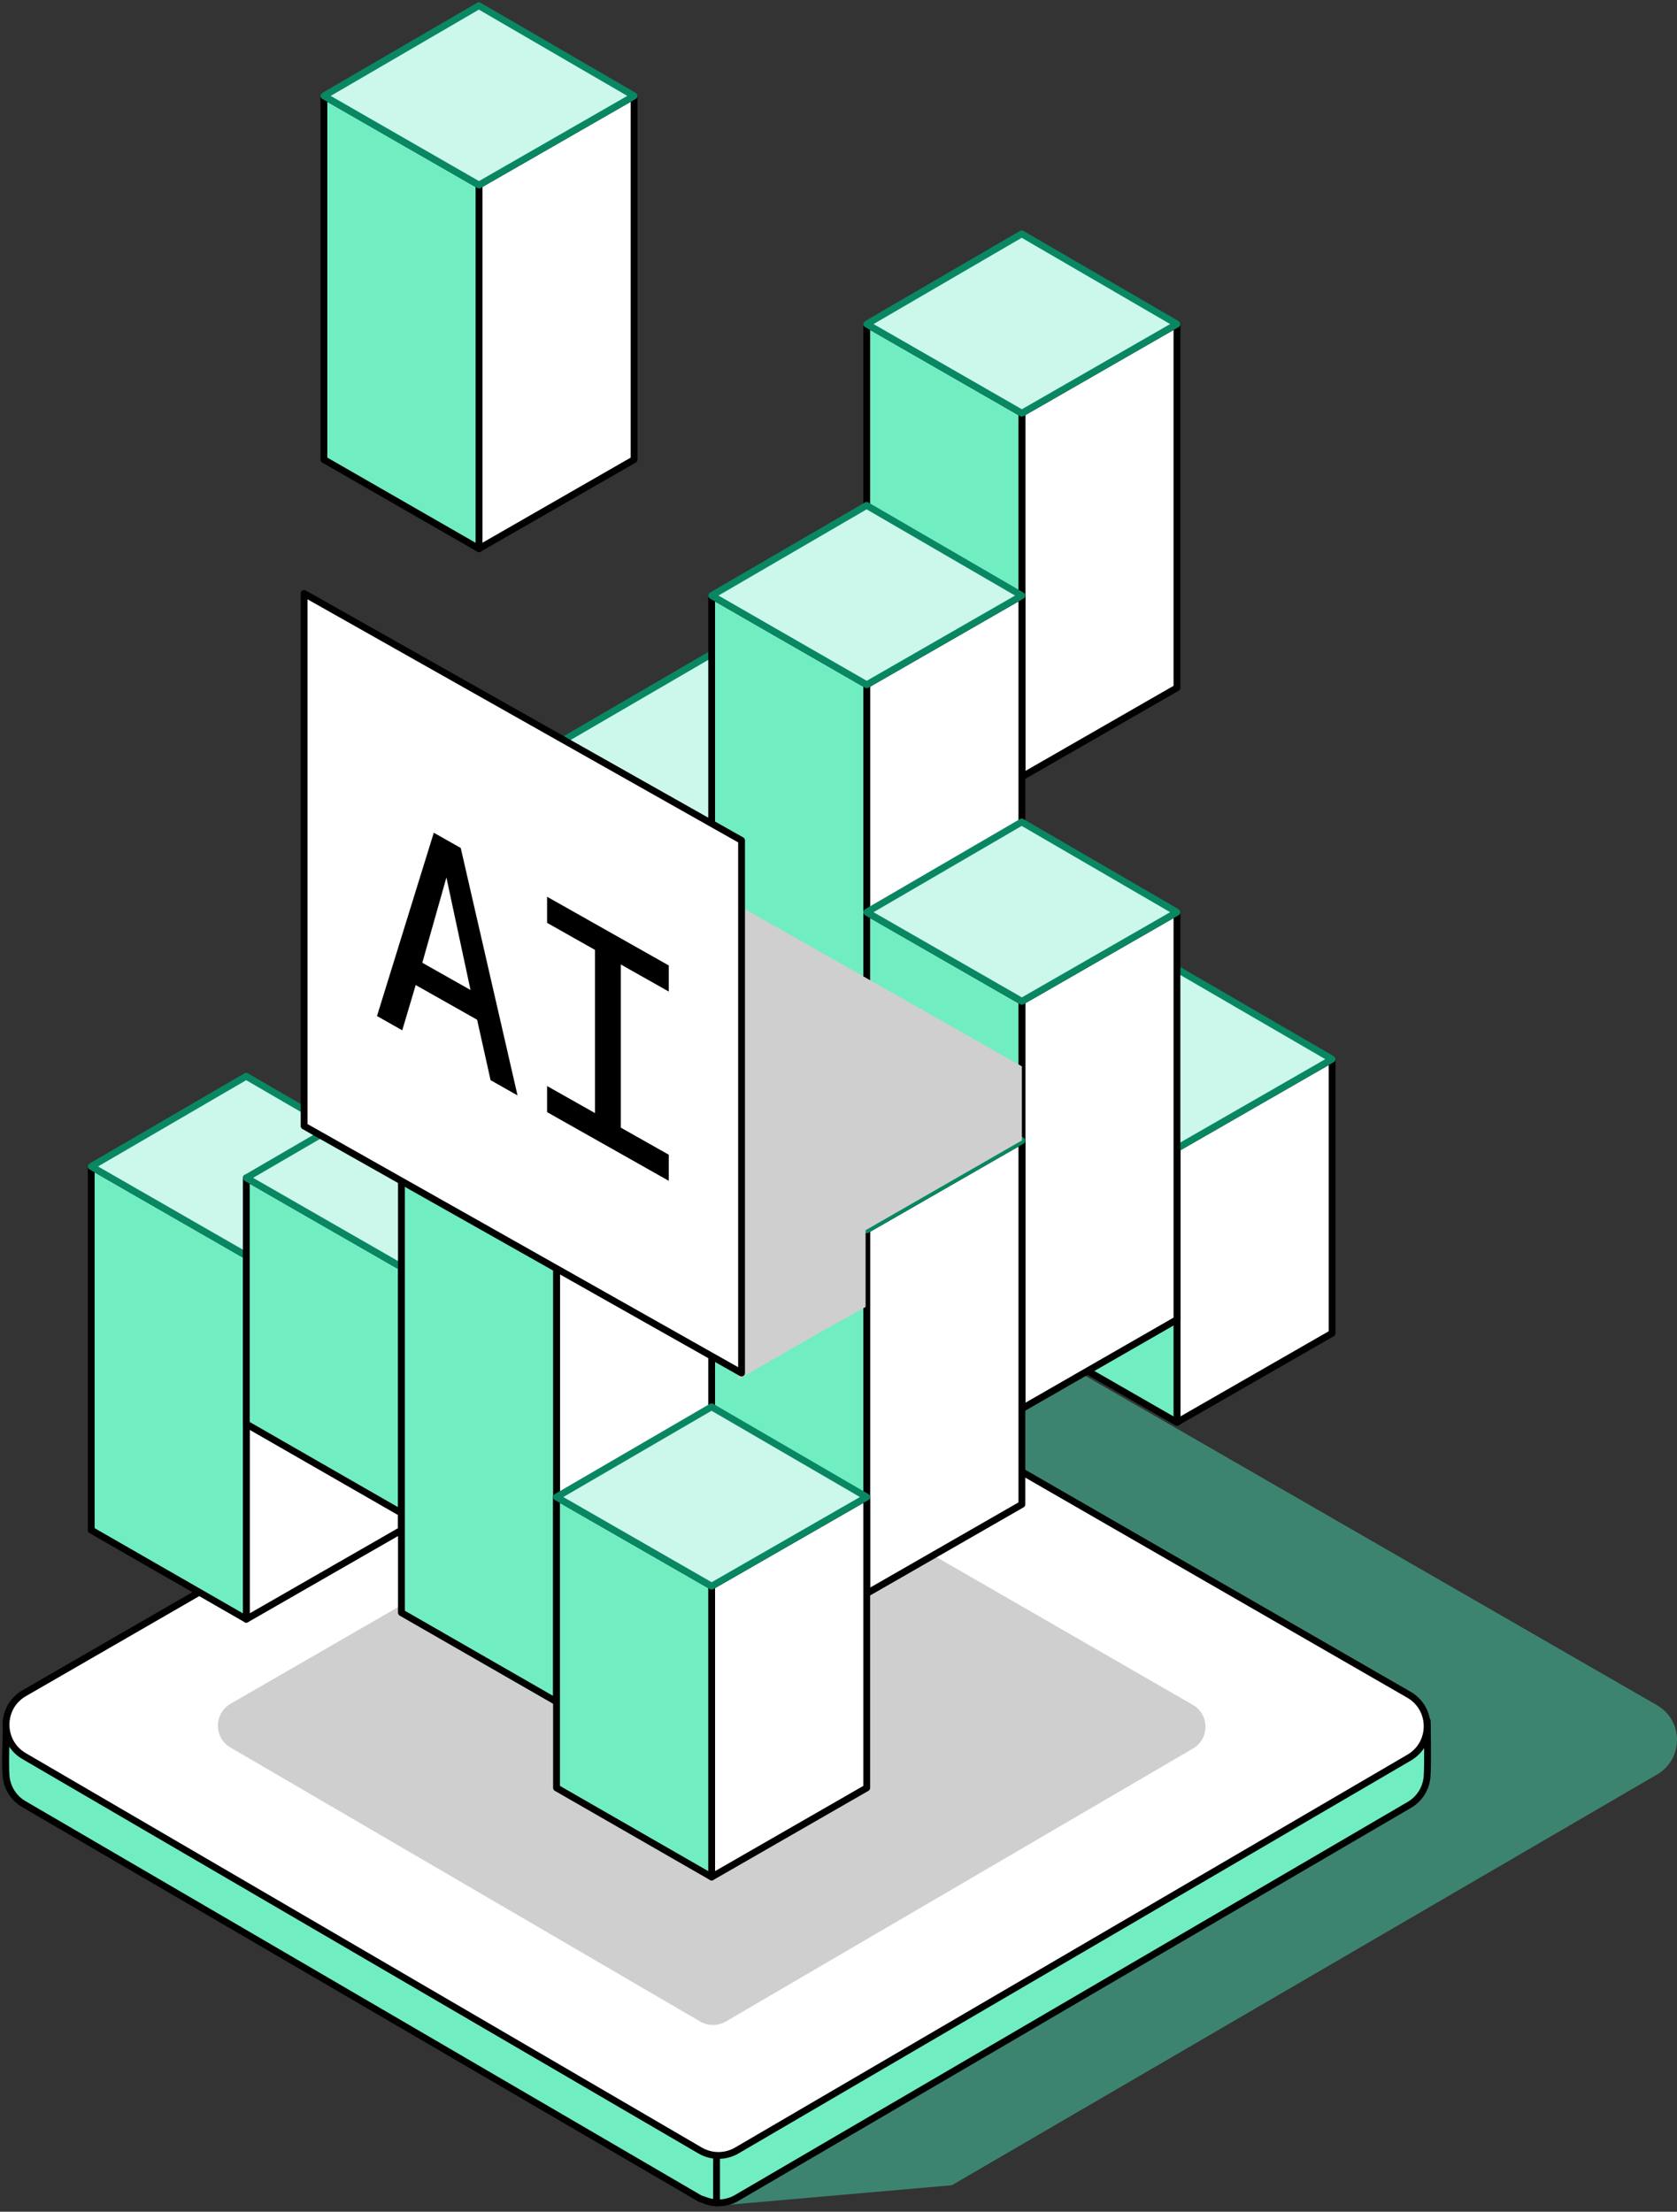 <svg width="295" height="389" viewBox="0 0 295 389" fill="none" xmlns="http://www.w3.org/2000/svg">
<rect x="0" y="0" width="295" height="389" fill="#333333" stroke="none"/>
<path d="M167.425 384.347L291.496 312.097C296.179 309.374 296.166 302.609 291.47 299.906L160.893 224.695C158.713 223.443 156.025 223.443 153.838 224.695L22.535 300.196C17.838 302.899 17.819 309.657 22.495 312.387L128.309 387.756L167.418 384.341L167.425 384.347Z" fill="#3D8470"/>
<path d="M129.607 386.57C127.617 387.73 125.147 387.73 123.157 386.57L4.237 317.2C2.307 316.08 1.257 314.19 1.087 312.24C0.887 309.91 1.197 302.05 1.197 302.05L122.537 237.9C124.517 236.76 126.947 236.76 128.927 237.9L251.057 302.66C251.057 302.66 251.227 310.16 251.037 312.49C250.867 314.44 249.827 316.33 247.887 317.46L129.617 386.56L129.607 386.57Z" fill="#71EDC2" stroke="black" stroke-width="1.2" stroke-linecap="round" stroke-linejoin="round"/>
<path d="M126.057 387.44C125.277 387.32 125.207 387.44 123.147 386.69L4.217 317.32C2.287 316.2 1.237 314.31 1.067 312.36C0.867 310.03 1.177 302.17 1.177 302.17L126.047 379.11V387.44H126.057Z" fill="#71EDC2" stroke="black" stroke-width="1.2" stroke-linecap="round" stroke-linejoin="round"/>
<path d="M129.607 378.23C127.617 379.39 125.147 379.39 123.157 378.23L4.237 308.86C-0.003 306.39 0.007 300.25 4.257 297.8L122.527 229.56C124.507 228.42 126.937 228.42 128.917 229.56L247.847 298.07C252.097 300.52 252.117 306.66 247.877 309.13L129.607 378.23Z" fill="white" stroke="black" stroke-width="1.2" stroke-linecap="round" stroke-linejoin="round"/>
<path d="M127.657 355.55C126.267 356.36 124.557 356.36 123.177 355.55L40.537 307.35C37.587 305.63 37.597 301.37 40.557 299.66L122.747 252.24C124.117 251.45 125.817 251.45 127.187 252.24L209.827 299.85C212.787 301.55 212.797 305.82 209.847 307.54L127.657 355.56V355.55Z" fill="#CFCFCF"/>
<path d="M43.327 284.79L70.617 269.12V205.16L43.327 220.83V284.79Z" fill="white" stroke="black" stroke-width="1.2" stroke-linecap="round" stroke-linejoin="round"/>
<path d="M43.327 284.79L16.047 269.12V205.16L43.327 220.83V284.79Z" fill="#71EDC2" stroke="black" stroke-width="1.2" stroke-linecap="round" stroke-linejoin="round"/>
<path d="M16.047 205.16L43.307 189.29L70.617 205.16L43.327 220.83L16.047 205.16Z" fill="#CCF8EC" stroke="#098763" stroke-width="1.2" stroke-linecap="round" stroke-linejoin="round"/>
<path d="M125.187 210.53L152.467 194.86V130.9L125.187 146.57V210.53Z" fill="white" stroke="black" stroke-width="1.2" stroke-linecap="round" stroke-linejoin="round"/>
<path d="M125.187 210.53L97.897 194.86V130.9L125.187 146.57V210.53Z" fill="#71EDC2" stroke="black" stroke-width="1.2" stroke-linecap="round" stroke-linejoin="round"/>
<path d="M97.897 130.9L125.167 115.03L152.467 130.9L125.187 146.57L97.897 130.9Z" fill="#CCF8EC" stroke="#098763" stroke-width="1.2" stroke-linecap="round" stroke-linejoin="round"/>
<path d="M179.758 136.64L207.038 120.97V57L179.758 72.67V136.64Z" fill="white" stroke="black" stroke-width="1.2" stroke-linecap="round" stroke-linejoin="round"/>
<path d="M179.758 136.64L152.468 120.97V57L179.758 72.67V136.64Z" fill="#71EDC2" stroke="black" stroke-width="1.2" stroke-linecap="round" stroke-linejoin="round"/>
<path d="M152.468 57L179.728 41.13L207.038 57L179.758 72.67L152.468 57Z" fill="#CCF8EC" stroke="#098763" stroke-width="1.2" stroke-linecap="round" stroke-linejoin="round"/>
<path d="M84.257 96.5L111.547 80.83V16.87L84.257 32.54V96.5Z" fill="white" stroke="black" stroke-width="1.2" stroke-linecap="round" stroke-linejoin="round"/>
<path d="M84.257 96.5L56.977 80.83V16.87L84.257 32.54V96.5Z" fill="#71EDC2" stroke="black" stroke-width="1.2" stroke-linecap="round" stroke-linejoin="round"/>
<path d="M56.977 16.87L84.237 1L111.547 16.87L84.257 32.54L56.977 16.87Z" fill="#CCF8EC" stroke="#098763" stroke-width="1.2" stroke-linecap="round" stroke-linejoin="round"/>
<path d="M152.467 184.39L179.757 168.72V104.75L152.467 120.43V184.39Z" fill="white" stroke="black" stroke-width="1.2" stroke-linecap="round" stroke-linejoin="round"/>
<path d="M152.467 190.6L125.187 174.93V104.75L152.467 120.43V190.6Z" fill="#71EDC2" stroke="black" stroke-width="1.2" stroke-linecap="round" stroke-linejoin="round"/>
<path d="M125.187 104.75L152.447 88.89L179.757 104.75L152.467 120.43L125.187 104.75Z" fill="#CCF8EC" stroke="#098763" stroke-width="1.2" stroke-linecap="round" stroke-linejoin="round"/>
<path d="M207.038 250.16L234.328 234.49V186.29L207.038 201.97V250.16Z" fill="white" stroke="black" stroke-width="1.2" stroke-linecap="round" stroke-linejoin="round"/>
<path d="M207.038 250.16L179.758 234.49V186.29L207.038 201.97V250.16Z" fill="#71EDC2" stroke="black" stroke-width="1.2" stroke-linecap="round" stroke-linejoin="round"/>
<path d="M179.758 186.29L207.018 170.43L234.328 186.29L207.038 201.97L179.758 186.29Z" fill="#CCF8EC" stroke="#098763" stroke-width="1.2" stroke-linecap="round" stroke-linejoin="round"/>
<path d="M179.758 247.76L207.038 232.09V160.44L179.758 176.11V247.76Z" fill="white" stroke="black" stroke-width="1.2" stroke-linecap="round" stroke-linejoin="round"/>
<path d="M179.758 247.76L152.468 232.09V160.44L179.758 176.11V247.76Z" fill="#71EDC2" stroke="black" stroke-width="1.2" stroke-linecap="round" stroke-linejoin="round"/>
<path d="M152.468 160.44L179.728 144.57L207.038 160.44L179.758 176.11L152.468 160.44Z" fill="#CCF8EC" stroke="#098763" stroke-width="1.2" stroke-linecap="round" stroke-linejoin="round"/>
<path d="M152.468 280.26L179.758 264.59V200.62L152.468 216.3V280.26Z" fill="white" stroke="black" stroke-width="1.2" stroke-linecap="round" stroke-linejoin="round"/>
<path d="M152.467 280.26L125.187 264.59V200.62L152.467 216.3V280.26Z" fill="#71EDC2" stroke="black" stroke-width="1.2" stroke-linecap="round" stroke-linejoin="round"/>
<path d="M70.617 266.12L97.897 250.45V207.16L70.617 222.83V266.12Z" fill="white" stroke="black" stroke-width="1.2" stroke-linecap="round" stroke-linejoin="round"/>
<path d="M70.617 266.12L43.327 250.45V207.16L70.617 222.83V266.12Z" fill="#71EDC2" stroke="black" stroke-width="1.2" stroke-linecap="round" stroke-linejoin="round"/>
<path d="M43.327 207.16L70.597 191.29L97.897 207.16L70.617 222.83L43.327 207.16Z" fill="#CCF8EC" stroke="#098763" stroke-width="1.2" stroke-linecap="round" stroke-linejoin="round"/>
<path d="M97.897 299.31L125.187 283.64V200.62L97.897 216.3V299.31Z" fill="white" stroke="black" stroke-width="1.2" stroke-linecap="round" stroke-linejoin="round"/>
<path d="M97.897 299.31L70.617 283.64V200.62L97.897 216.3V299.31Z" fill="#71EDC2" stroke="black" stroke-width="1.2" stroke-linecap="round" stroke-linejoin="round"/>
<path d="M97.977 184.81L97.897 184.75L70.617 169.08L97.877 153.21L179.757 200.62L152.467 216.3L125.287 200.73V200.63L125.187 200.62L97.897 216.3L70.617 200.62L97.877 184.75L97.977 184.81Z" fill="#CCF8EC" stroke="#098763" stroke-width="1.2" stroke-linecap="round" stroke-linejoin="round"/>
<path d="M125.187 330.13L152.467 314.45V263.3L125.187 278.97V330.13Z" fill="white" stroke="black" stroke-width="1.2" stroke-linecap="round" stroke-linejoin="round"/>
<path d="M125.187 330.13L97.897 314.45V263.3L125.187 278.97V330.13Z" fill="#71EDC2" stroke="black" stroke-width="1.2" stroke-linecap="round" stroke-linejoin="round"/>
<path d="M97.897 263.3L125.167 247.43L152.467 263.3L125.187 278.97L97.897 263.3Z" fill="#CCF8EC" stroke="#098763" stroke-width="1.2" stroke-linecap="round" stroke-linejoin="round"/>
<g style="mix-blend-mode:multiply">
<path d="M77.527 192.42L128.597 171.15L179.757 200.58L152.267 216.37V229.87L144.497 234.2L129.897 242.59V221.06L128.647 221.78L77.527 192.42Z" fill="#CFCFCF"/>
</g>
<g style="mix-blend-mode:multiply">
<path d="M179.758 200.69L128.648 171.7V158.55L179.758 187.55V200.69Z" fill="#CFCFCF"/>
</g>
<path d="M130.447 241.49L53.497 198.05V104.38L130.447 147.81V241.49Z" fill="white" stroke="black" stroke-width="1.2" stroke-linecap="round" stroke-linejoin="round"/>
<path d="M83.927 179.35L73.127 173.25L70.757 181.21L66.317 178.7L76.307 146.46L81.047 149.14L91.037 192.66L86.297 189.98L83.927 179.34V179.35ZM82.767 174.11L78.527 154.33L74.287 169.33L82.767 174.12V174.11Z" fill="black"/>
<path d="M109.207 169.63V198.33L117.637 203.09V207.68L96.237 195.6V191.01L104.667 195.77V167.07L96.237 162.31V157.72L117.637 169.8V174.39L109.207 169.63Z" fill="black"/>
</svg>
